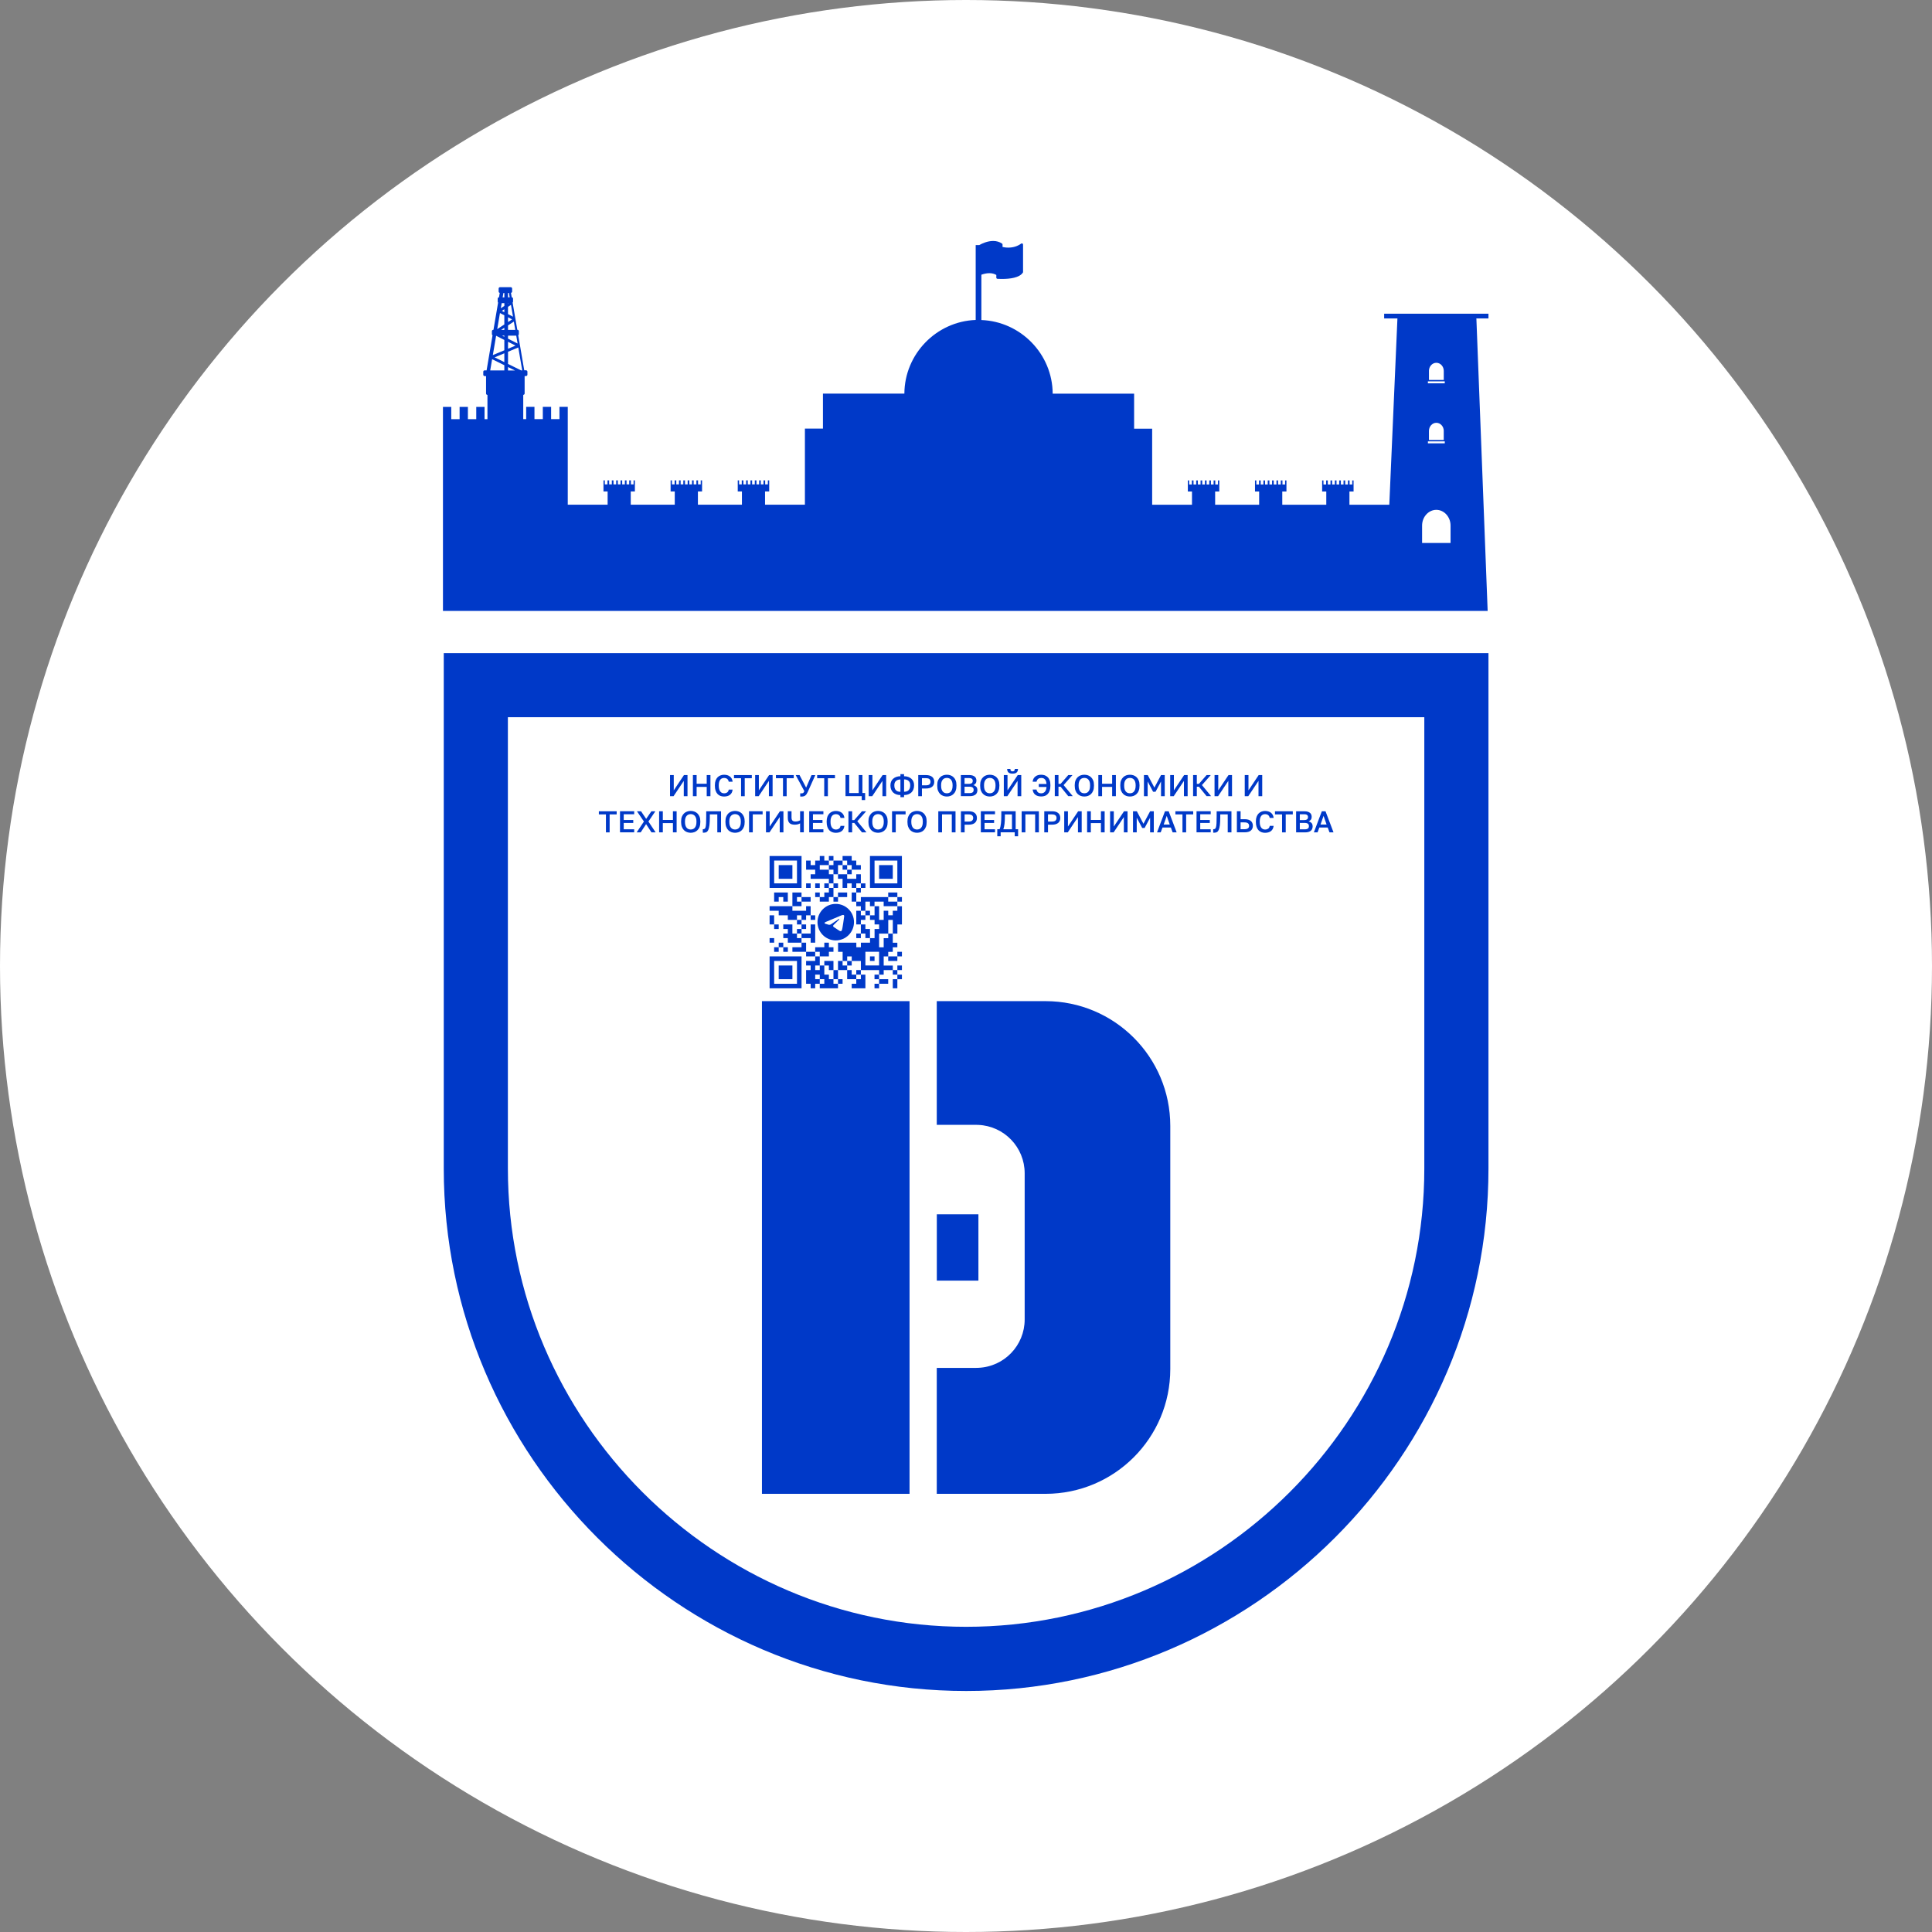 <?xml version="1.0" encoding="UTF-8"?> <svg xmlns="http://www.w3.org/2000/svg" id="_Слой_2" data-name="Слой 2" viewBox="0 0 680 680"><rect x="0" y="0" width="680" height="680" fill="#808080" stroke="none"/><defs><style> .cls-1 { fill: #fff; } .cls-2, .cls-3 { fill: #0039c8; } .cls-3 { fill-rule: evenodd; } </style></defs><g id="_Слой_2-2" data-name=" Слой 2"><circle class="cls-1" cx="340" cy="340" r="340"></circle><g id="_Слой_2-2" data-name=" Слой 2-2"><g id="_Слой_1-2" data-name=" Слой 1-2"><g><path class="cls-3" d="m340.04,595.17c101.14,0,183.85-82.71,183.85-183.85v-181.45H156.19v181.45c0,101.14,82.71,183.85,183.85,183.85M178.76,252.44h322.55v158.87c0,88.69-72.59,161.27-161.27,161.27s-161.28-72.59-161.28-161.27v-158.87h0Z"></path><path class="cls-3" d="m519.92,112.08h3.97v-1.67h-36.71v1.67h4.67l-2.86,65.58h-14.03v-4.66h1.46v-3.9h-.47v1.42h-.94v-1.42h-.59v1.42h-.95v-1.42h-.59v1.42h-.94v-1.42h-.59v1.42h-.94v-1.42h-.59v1.42h-.94v-1.42h-.59v1.42h-.94v-1.42h-.59v1.42h-.94v-1.42h-.47v3.9h1.46v4.66h-15.49v-4.66h1.47v-3.9h-.47v1.42h-.94v-1.42h-.59v1.42h-.94v-1.42h-.58v1.42h-.95v-1.42h-.59v1.42h-.94v-1.42h-.59v1.42h-.94v-1.42h-.59v1.42h-.94v-1.42h-.59v1.42h-.95v-1.42h-.47v3.9h1.46v4.66h-15.49v-4.66h1.46v-3.9h-.47v1.42h-.94v-1.42h-.59v1.42h-.94v-1.42h-.59v1.42h-.94v-1.42h-.59v1.42h-.94v-1.42h-.59v1.42h-.95v-1.42h-.59v1.42h-.94v-1.42h-.59v1.42h-.94v-1.42h-.47v3.9h1.46v4.66h-14.02v-26.78h-6.35v-12.32h-28.66c-.07-13.95-11.25-25.4-25.1-25.92v-15.95c.77-.27,1.76-.54,2.81-.54.93,0,1.76.21,2.45.63v.94c0,.21.16.39.37.41.03,0,.69.05,1.65.05,2.68,0,6.13-.39,7.33-2.24.05-.06.06-.15.06-.23v-9.64c0-.16-.09-.3-.23-.37-.14-.07-.31-.05-.44.04-1.28.93-2.8,1.41-4.53,1.41-.91,0-1.64-.14-2.02-.23v-.85c0-.14-.06-.27-.18-.35-.9-.6-1.95-.91-3.12-.91-1.94,0-3.78.82-4.89,1.44h-1.26v26.36c-13.84.52-25.02,11.97-25.1,25.92h-28.66v12.32h-6.35v26.78h-14.03v-4.66h1.46v-3.9h-.47v1.42h-.95v-1.42h-.59v1.42h-.94v-1.42h-.59v1.42h-.94v-1.42h-.59v1.42h-.94v-1.42h-.59v1.42h-.94v-1.42h-.59v1.42h-.94v-1.42h-.59v1.42h-.94v-1.42h-.47v3.9h1.47v4.66h-15.49v-4.66h1.46v-3.9h-.47v1.42h-.94v-1.42h-.59v1.42h-.95v-1.42h-.59v1.42h-.94v-1.42h-.59v1.42h-.94v-1.42h-.59v1.42h-.94v-1.42h-.59v1.42h-.94v-1.42h-.59v1.42h-.94v-1.42h-.47v3.9h1.46v4.66h-15.49v-4.66h1.46v-3.9h-.47v1.42h-.94v-1.42h-.59v1.42h-.94v-1.42h-.59v1.42h-.94v-1.42h-.59v1.42h-.94v-1.42h-.59v1.42h-.94v-1.42h-.59v1.42h-.94v-1.42h-.59v1.42h-.94v-1.42h-.47v3.9h1.46v4.66h-14.03v-34.44h-2.92v4.32h-2.94v-4.32h-2.92v4.32h-2.94v-4.32h-2.92v4.32h-1.03v-8.54c.27,0,.49-.22.49-.49v-6.13h.49c.27,0,.49-.22.49-.49v-1.04c0-.27-.22-.49-.49-.49h-.63l-2.11-12.33c.13-.09.21-.24.21-.4v-1.04c0-.27-.22-.49-.49-.49h-.05l-.64-3.71c0-.07,0-.15-.04-.21l-.97-5.64c.09-.09.15-.21.15-.35v-1.05c0-.26-.21-.48-.47-.49l-.26-1.54c.23-.04.41-.24.41-.48v-1.04c0-.27-.22-.49-.49-.49h-3.77c-.27,0-.49.22-.49.49v1.04c0,.24.17.44.39.48l-.26,1.54c-.26.02-.46.23-.46.49v1.05c0,.13.05.26.14.34l-1.63,9.58h-.06c-.27,0-.49.22-.49.49v1.04c0,.17.09.32.22.41l-2.09,12.33h-.68c-.27,0-.49.22-.49.49v1.04c0,.27.22.49.49.49h.49v6.13c0,.27.22.49.49.49v8.54h-1.02v-4.32h-2.92v4.32h-2.94v-4.32h-2.92v4.32h-2.94v-4.32h-2.92v71.82h367.7l-3.97-102.97h.08Zm-341.11-8.97h.32l.26,1.53h-.59v-1.53s0,0,0,0Zm0,3.56h.22l-.22.15v-.15Zm0,1.32l1.04-.68.71,4.15-1.76-.91v-2.56Zm0,3.67l1.44.75-1.44.95v-1.7Zm0,2.87l2.05-1.34.5,2.92h-2.55s0-1.57,0-1.57Zm0,3.6h2.89l.48,2.78-3.37-1.71v-1.07s0,0,0,0Zm0,2.17l2.64,1.34-2.64,1.11v-2.45Zm-1.3,10.08h-4.97l.67-3.95,4.3,2.11v1.84h0Zm0-2.93l-3.41-1.67,3.41-1.43v3.1Zm0-4.16l-4.05,1.69,1.16-6.8,2.89,1.47v3.65h0Zm0-4.76l-.8-.41h.8v.41Zm0-2.43h-1.11l1.11-.72v.72Zm0-1.9l-2.5,1.64.96-5.66,1.54.8v3.22h0Zm0-4.32l-.88-.46.88-.58v1.03Zm0-2.2l-1.24.81.31-1.8h.94v.99h0Zm0-3.02h-.59l.26-1.53h.34s0,1.53,0,1.53Zm1.3,25.73v-1.2l2.44,1.2h-2.44Zm4.66,0l-4.66-2.3v-4.28l3.61-1.51,1.39,8.07h-.34Zm319.47.17c0-1.58,1.17-2.87,2.61-2.87s2.61,1.29,2.61,2.87v3.18h-5.21v-3.18Zm-.37,3.66h5.94v.69h-5.94v-.69Zm5.58,17.46v3.18h-5.21v-3.18c0-1.58,1.17-2.87,2.61-2.87s2.61,1.29,2.61,2.87m-5.58,3.66h5.94v.69h-5.94v-.69Zm7.98,35.76h-10.03v-6.12c0-3.04,2.26-5.53,5.01-5.53s5.01,2.49,5.01,5.53v6.12h0Z"></path></g><g><g><rect class="cls-2" x="274.08" y="339.82" width="4.82" height="4.82"></rect><path class="cls-2" d="m270.87,336.61v11.25h11.25v-11.25s-11.25,0-11.25,0Zm9.64,9.64h-8.03v-8.02h8.03v8.02Z"></path><rect class="cls-2" x="309.41" y="304.49" width="4.82" height="4.82"></rect><path class="cls-2" d="m306.2,301.28v11.24h11.24v-11.24h-11.24Zm9.64,9.64h-8.03v-8.03h8.03v8.03Z"></path><rect class="cls-2" x="274.08" y="304.49" width="4.82" height="4.82"></rect><path class="cls-2" d="m270.87,301.28v11.24h11.25v-11.24s-11.25,0-11.25,0Zm9.64,9.64h-8.03v-8.03h8.03v8.03Z"></path><rect class="cls-2" x="291.74" y="301.28" width="1.61" height="1.61"></rect><polygon class="cls-2" points="298.17 304.49 299.77 304.49 299.77 306.1 301.38 306.1 302.99 306.1 302.99 304.49 301.38 304.49 301.38 302.89 299.77 302.89 299.77 301.28 298.17 301.28 296.56 301.28 296.56 302.89 298.17 302.89 298.17 304.49"></polygon><polygon class="cls-2" points="294.95 304.49 296.56 304.49 296.56 302.89 294.95 302.89 293.35 302.89 293.35 304.49 291.74 304.49 291.74 306.1 293.35 306.1 293.35 307.71 294.95 307.71 294.95 306.1 294.95 304.49"></polygon><rect class="cls-2" x="296.56" y="304.49" width="1.61" height="1.61"></rect><polygon class="cls-2" points="291.74 306.1 290.13 306.1 288.53 306.1 288.53 304.49 290.13 304.49 291.74 304.49 291.74 302.89 290.13 302.89 290.13 301.28 288.53 301.28 288.53 302.89 286.92 302.89 286.92 304.49 285.32 304.49 285.32 302.89 283.72 302.89 283.72 304.49 283.72 306.1 285.32 306.1 286.92 306.1 286.92 307.71 285.32 307.71 285.32 309.31 286.92 309.31 288.53 309.31 290.13 309.31 291.74 309.31 291.74 310.92 293.35 310.92 293.35 309.31 293.35 307.71 291.74 307.71 291.74 306.1"></polygon><rect class="cls-2" x="298.17" y="306.1" width="1.61" height="1.61"></rect><polygon class="cls-2" points="302.99 310.92 302.99 309.31 302.99 307.71 301.38 307.71 301.38 309.31 299.77 309.31 298.17 309.31 298.17 307.71 296.56 307.71 294.95 307.71 294.95 309.31 296.56 309.31 296.56 310.92 296.56 312.52 298.17 312.52 298.17 310.92 299.77 310.92 299.77 312.52 301.38 312.52 301.38 310.92 302.99 310.92"></polygon><rect class="cls-2" x="283.72" y="310.92" width="1.61" height="1.61"></rect><rect class="cls-2" x="286.92" y="310.92" width="1.61" height="1.61"></rect><rect class="cls-2" x="290.13" y="310.92" width="1.61" height="1.61"></rect><rect class="cls-2" x="293.35" y="310.92" width="1.61" height="1.61"></rect><rect class="cls-2" x="302.99" y="310.92" width="1.61" height="1.61"></rect><polygon class="cls-2" points="291.74 314.13 290.13 314.13 290.13 315.74 288.53 315.74 288.53 317.34 290.13 317.34 291.74 317.34 291.74 315.74 293.35 315.74 293.35 314.13 293.35 312.52 291.74 312.52 291.74 314.13"></polygon><rect class="cls-2" x="301.38" y="312.52" width="1.61" height="1.61"></rect><rect class="cls-2" x="286.92" y="314.13" width="1.61" height="1.61"></rect><polygon class="cls-2" points="298.17 315.74 298.17 314.13 296.56 314.13 294.95 314.13 294.95 315.74 296.56 315.74 298.17 315.74"></polygon><polygon class="cls-2" points="301.38 314.13 299.77 314.13 299.77 315.74 299.77 317.34 301.38 317.34 301.38 315.74 301.38 314.13"></polygon><polygon class="cls-2" points="315.84 315.74 315.84 314.13 314.23 314.13 312.62 314.13 312.62 315.74 314.23 315.74 315.84 315.74"></polygon><polygon class="cls-2" points="277.29 317.34 277.29 315.74 277.29 314.13 275.69 314.13 274.08 314.13 272.47 314.13 272.47 315.74 272.47 317.34 274.08 317.34 274.08 315.74 275.69 315.74 275.69 317.34 277.29 317.34"></polygon><polygon class="cls-2" points="283.72 317.34 285.32 317.34 285.32 315.74 283.72 315.74 282.11 315.74 282.11 317.34 283.72 317.34"></polygon><rect class="cls-2" x="293.35" y="315.74" width="1.61" height="1.61"></rect><rect class="cls-2" x="315.84" y="315.74" width="1.61" height="1.61"></rect><polygon class="cls-2" points="282.11 318.95 282.11 317.34 280.51 317.34 280.51 315.74 282.11 315.74 282.11 314.13 280.51 314.13 278.9 314.13 278.9 315.74 278.9 317.34 278.9 318.95 280.51 318.95 282.11 318.95"></polygon><polygon class="cls-2" points="312.62 317.34 312.62 315.74 311.02 315.74 309.41 315.74 307.8 315.74 306.2 315.74 304.59 315.74 302.99 315.74 302.99 317.34 301.38 317.34 301.38 318.95 302.99 318.95 302.99 320.56 304.59 320.56 304.59 318.95 304.59 317.34 306.2 317.34 306.2 318.95 307.8 318.95 307.8 317.34 309.41 317.34 311.02 317.34 311.02 318.95 312.62 318.95 314.23 318.95 315.84 318.95 315.84 317.34 314.23 317.34 312.62 317.34"></polygon><polygon class="cls-2" points="282.11 322.16 282.11 323.77 283.72 323.77 283.72 322.16 285.32 322.16 285.32 320.56 285.32 318.95 283.72 318.95 283.72 320.56 282.11 320.56 280.51 320.56 278.9 320.56 278.9 318.95 277.29 318.95 275.69 318.95 274.08 318.95 272.47 318.95 270.87 318.95 270.87 320.56 272.47 320.56 274.08 320.56 274.08 322.16 275.69 322.16 277.29 322.16 277.29 323.77 278.9 323.77 280.51 323.77 280.51 322.16 282.11 322.16"></polygon><rect class="cls-2" x="304.59" y="320.56" width="1.61" height="1.61"></rect><path class="cls-2" d="m315.84,318.95v1.6h-1.61v1.6h-1.6v-1.6h-1.6v3.22h-1.61v-4.82h-1.6v3.21h-1.6v1.61h1.6v1.6h1.6v1.6h-1.6v3.22h-1.6v1.6h-3.22v1.61h-1.6v-1.61h-6.43v3.22h1.61v3.22h1.6v-1.61h1.6v1.61h3.22v3.21h6.42v1.61h1.61v-1.61h3.21v-1.6h-3.21v-3.22h1.6v-1.6h1.6v-1.6h1.61v-1.61h-1.61v-3.21h-1.6v1.6h-1.6v3.22h-1.61v-4.82h3.22v-4.82h1.6v4.82h1.61v-3.22h1.6v-6.42h-1.61Zm-6.43,20.86h-4.82v-4.82h4.82v4.82Z"></path><rect class="cls-2" x="285.32" y="322.16" width="1.61" height="1.61"></rect><polygon class="cls-2" points="304.59 323.77 304.59 322.16 302.99 322.16 302.99 320.56 301.38 320.56 301.38 322.16 301.38 323.77 301.38 325.37 302.99 325.37 302.99 323.77 304.59 323.77"></polygon><polygon class="cls-2" points="272.47 323.77 272.47 322.16 270.87 322.16 270.87 323.77 270.87 325.37 272.47 325.37 272.47 323.77"></polygon><rect class="cls-2" x="280.51" y="323.77" width="1.61" height="1.61"></rect><rect class="cls-2" x="272.47" y="325.37" width="1.61" height="1.61"></rect><rect class="cls-2" x="282.11" y="325.37" width="1.61" height="1.61"></rect><rect class="cls-2" x="280.51" y="326.97" width="1.61" height="1.61"></rect><polygon class="cls-2" points="306.2 326.97 304.59 326.97 304.59 325.37 302.99 325.37 302.99 326.97 302.99 328.58 304.59 328.58 304.59 330.18 306.2 330.18 306.2 328.58 306.2 326.97"></polygon><polygon class="cls-2" points="283.72 330.18 285.32 330.18 285.32 331.79 286.92 331.79 286.92 330.18 286.92 328.58 286.92 326.97 286.92 325.37 285.32 325.37 285.32 326.97 285.32 328.58 283.72 328.58 282.11 328.58 282.11 330.18 283.72 330.18"></polygon><rect class="cls-2" x="301.38" y="328.58" width="1.61" height="1.61"></rect><rect class="cls-2" x="270.87" y="330.18" width="1.61" height="1.61"></rect><polygon class="cls-2" points="280.51 330.18 280.51 328.58 278.9 328.58 278.9 326.97 278.9 325.37 277.29 325.37 275.69 325.37 275.69 326.97 277.29 326.97 277.29 328.58 275.69 328.58 275.69 330.18 277.29 330.18 277.29 331.79 278.9 331.79 280.51 331.79 282.11 331.79 282.11 330.18 280.51 330.18"></polygon><rect class="cls-2" x="274.08" y="331.79" width="1.61" height="1.61"></rect><polygon class="cls-2" points="283.72 331.79 282.11 331.79 282.11 333.4 280.51 333.4 278.9 333.4 278.9 335 280.51 335 282.11 335 283.72 335 283.72 333.4 283.72 331.79"></polygon><rect class="cls-2" x="272.47" y="333.4" width="1.61" height="1.61"></rect><rect class="cls-2" x="275.69" y="333.4" width="1.61" height="1.61"></rect><polygon class="cls-2" points="285.32 335 283.72 335 283.72 336.61 285.32 336.61 286.92 336.61 286.92 335 285.32 335"></polygon><polygon class="cls-2" points="288.53 336.61 290.13 336.61 291.74 336.61 291.74 335 293.35 335 293.35 333.4 291.74 333.4 291.74 331.79 290.13 331.79 290.13 333.4 288.53 333.4 286.92 333.4 286.92 335 288.53 335 288.53 336.61"></polygon><rect class="cls-2" x="315.84" y="335" width="1.61" height="1.61"></rect><rect class="cls-2" x="306.2" y="336.61" width="1.61" height="1.61"></rect><polygon class="cls-2" points="314.23 338.22 315.84 338.22 315.84 336.61 314.23 336.61 312.62 336.61 312.62 338.22 314.23 338.22"></polygon><rect class="cls-2" x="298.17" y="338.22" width="1.61" height="1.61"></rect><polygon class="cls-2" points="291.74 341.43 293.35 341.43 293.35 339.82 293.35 338.22 291.74 338.22 290.13 338.22 290.13 339.82 291.74 339.82 291.74 341.43"></polygon><polygon class="cls-2" points="296.56 339.82 296.56 338.22 294.95 338.22 294.95 339.82 294.95 341.43 296.56 341.43 298.17 341.43 298.17 339.82 296.56 339.82"></polygon><rect class="cls-2" x="315.84" y="339.82" width="1.61" height="1.61"></rect><polygon class="cls-2" points="293.35 343.04 293.35 344.64 294.95 344.64 294.95 343.04 294.95 341.43 293.35 341.43 293.35 343.04"></polygon><rect class="cls-2" x="301.38" y="341.43" width="1.61" height="1.61"></rect><rect class="cls-2" x="314.23" y="341.43" width="1.61" height="1.61"></rect><polygon class="cls-2" points="299.77 343.04 299.77 341.43 298.17 341.43 298.17 343.04 298.17 344.64 299.77 344.64 301.38 344.64 301.38 343.04 299.77 343.04"></polygon><rect class="cls-2" x="307.8" y="343.04" width="1.61" height="1.61"></rect><rect class="cls-2" x="315.84" y="343.04" width="1.61" height="1.61"></rect><polygon class="cls-2" points="293.35 344.64 291.74 344.64 291.74 343.04 290.13 343.04 290.13 341.43 290.13 339.82 288.53 339.82 288.53 341.43 286.92 341.43 286.92 339.82 288.53 339.82 288.53 338.22 288.53 336.61 286.92 336.61 286.92 338.22 285.32 338.22 283.72 338.22 283.72 339.82 285.32 339.82 285.32 341.43 283.72 341.43 283.72 343.04 283.72 344.64 283.72 346.25 285.32 346.25 285.32 347.85 286.92 347.85 286.92 346.25 288.53 346.25 288.53 344.64 286.92 344.64 286.92 343.04 288.53 343.04 288.53 344.64 290.13 344.64 290.13 346.25 288.53 346.25 288.53 347.85 290.13 347.85 291.74 347.85 293.35 347.85 294.95 347.85 294.95 346.25 293.35 346.25 293.35 344.64"></polygon><rect class="cls-2" x="294.95" y="344.64" width="1.61" height="1.61"></rect><polygon class="cls-2" points="301.38 344.64 301.38 346.25 299.77 346.25 299.77 347.85 301.38 347.85 302.99 347.85 304.59 347.85 304.59 346.25 304.59 344.64 304.59 343.04 302.99 343.04 302.99 344.64 301.38 344.64"></polygon><polygon class="cls-2" points="311.02 346.25 312.62 346.25 312.62 344.64 311.02 344.64 309.41 344.64 309.41 346.25 311.02 346.25"></polygon><polygon class="cls-2" points="314.23 346.25 314.23 347.85 315.84 347.85 315.84 346.25 315.84 344.64 314.23 344.64 314.23 346.25"></polygon><rect class="cls-2" x="307.8" y="346.25" width="1.61" height="1.61"></rect><path class="cls-2" d="m294.16,318.14c-3.56,0-6.43,2.88-6.43,6.42s2.88,6.43,6.43,6.43,6.42-2.88,6.42-6.43-2.88-6.42-6.42-6.42h0Zm2.21,9.03c-.09.31-.21.58-.41.58s-.42-.07-.64-.23c-.22-.16-1.66-1.12-1.87-1.25-.17-.11-.36-.39-.09-.66.22-.22,1.86-1.81,2-1.95.14-.14,0-.32-.17-.18s-2.56,1.74-2.77,1.87c-.19.12-.54.19-.85.1-.32-.08-.86-.25-1.07-.32-.21-.08-.28-.15-.28-.27,0-.18.25-.3.52-.41.28-.12,5.15-2.19,5.53-2.32.27-.1.51-.14.68-.06.13.06.2.21.18.41-.07.72-.62,4.33-.74,4.69h0Z"></path></g><g><path class="cls-2" d="m411.9,396.28v85.59c0,24.25-19.66,43.91-43.92,43.91h-38.27v-44.33h13.91c.25,0,.48,0,.73-.02,9.07-.38,16.3-7.85,16.3-17.02v-51.45c0-9.17-7.23-16.64-16.3-17.03-.25,0-.48-.02-.73-.02h-13.91v-43.54h38.27c24.25,0,43.92,19.65,43.92,43.91h0Z"></path><rect class="cls-2" x="268.18" y="352.37" width="51.95" height="173.41"></rect><rect class="cls-2" x="329.73" y="427.39" width="14.64" height="23.35"></rect></g><g><path class="cls-2" d="m240.73,272.8l-3.59,5.38v-5.38h-1.31v7.43h1.24l3.6-5.38v5.38h1.31v-7.43h-1.25Z"></path><path class="cls-2" d="m248.74,272.8v3.06h-3.55v-3.06h-1.31v7.43h1.31v-3.27h3.55v3.27h1.31v-7.43h-1.31Z"></path><path class="cls-2" d="m255.98,278.86c-.27.25-.66.36-1.15.36-.22,0-.44-.05-.67-.13-.23-.09-.42-.25-.6-.46-.17-.21-.32-.48-.42-.81-.11-.34-.16-.75-.16-1.24v-.21c0-.47.05-.87.15-1.2.1-.32.25-.58.41-.78.17-.2.37-.35.59-.44.23-.08.46-.13.7-.13.44,0,.8.1,1.1.31.28.22.48.56.56,1.01h1.37c-.04-.41-.14-.77-.31-1.08-.16-.3-.38-.57-.64-.76-.27-.21-.58-.37-.92-.47-.35-.09-.73-.15-1.14-.15s-.84.07-1.23.22c-.4.14-.74.37-1.04.66-.29.3-.53.68-.7,1.13-.17.47-.26,1.01-.26,1.66v.21c0,.67.08,1.24.25,1.72.17.48.4.87.69,1.18s.64.54,1.03.68c.39.14.81.21,1.25.21.4,0,.77-.05,1.12-.14.35-.08.65-.24.92-.43.27-.2.48-.45.66-.75.16-.31.27-.69.32-1.12h-1.37c-.05.41-.23.74-.5.97v-.04h0Z"></path><path class="cls-2" d="m258.34,272.8v1.11h2.49v6.33h1.29v-6.33h2.49v-1.11h-6.26Z"></path><path class="cls-2" d="m270.69,272.8l-3.6,5.38v-5.38h-1.3v7.43h1.24l3.6-5.38v5.38h1.3v-7.43h-1.24Z"></path><path class="cls-2" d="m273.1,272.8v1.11h2.49v6.33h1.29v-6.33h2.49v-1.11h-6.26Z"></path><path class="cls-2" d="m285.64,272.8l-1.91,4.41-2.32-4.41h-1.35l3.04,5.65c-.06.15-.13.27-.18.38-.06.09-.13.18-.21.25-.07.06-.16.09-.27.12-.1.02-.24.03-.38.03h-.22c-.07,0-.13,0-.19-.02v1.12c.06,0,.12.02.2.03h.23c.3,0,.57-.03.78-.09.23-.06.42-.16.59-.29.17-.14.33-.31.47-.53s.27-.47.41-.76l2.63-5.87h-1.31Z"></path><path class="cls-2" d="m287.61,272.8v1.11h2.49v6.33h1.29v-6.33h2.49v-1.11h-6.26Z"></path><path class="cls-2" d="m303.54,279.12v-6.33h-1.3v6.33h-3.34v-6.33h-1.31v7.43h5.71v1.38h1.2v-2.49h-.96Z"></path><path class="cls-2" d="m310.65,272.8l-3.59,5.38v-5.38h-1.31v7.43h1.25l3.59-5.38v5.38h1.31v-7.43h-1.25Z"></path><path class="cls-2" d="m321.47,275.07c-.16-.37-.39-.7-.69-.97-.3-.27-.68-.49-1.11-.65s-.92-.24-1.47-.24v-.74h-1.28v.74c-.55,0-1.03.08-1.47.24-.43.16-.8.37-1.1.65-.3.27-.53.59-.69.97-.16.38-.25.79-.25,1.23v.22c0,.49.08.94.25,1.35s.39.75.69,1.05c.3.28.67.51,1.1.67.44.16.92.24,1.47.24v.74h1.28v-.74c.55,0,1.04-.08,1.47-.24s.8-.38,1.11-.67c.3-.29.54-.64.69-1.05.16-.41.25-.86.25-1.35v-.22c0-.44-.08-.85-.25-1.23Zm-4.55,3.62c-.35,0-.65-.05-.92-.14-.27-.09-.48-.25-.67-.42-.18-.18-.32-.41-.41-.69-.09-.27-.14-.58-.14-.92v-.22c0-.29.05-.57.14-.8.08-.24.23-.44.41-.61.19-.17.41-.31.68-.4.27-.09.58-.14.91-.14v4.35h0Zm3.44-2.19c0,.35-.05.66-.14.92-.09.27-.24.5-.41.69-.18.18-.41.33-.68.42s-.58.14-.92.14v-4.35c.35,0,.66.05.91.14.27.08.49.23.68.4.18.17.33.38.42.61.09.25.14.51.14.8v.22h0Z"></path><path class="cls-2" d="m328.65,274.2c-.12-.29-.29-.54-.54-.75-.25-.21-.55-.37-.91-.48-.37-.11-.8-.17-1.3-.17h-2.71v7.43h1.3v-2.7h1.41c.49,0,.92-.06,1.3-.17.37-.11.67-.27.91-.48s.41-.46.54-.74c.11-.29.17-.61.17-.97s-.06-.68-.17-.96h0Zm-1.52,1.88c-.25.22-.7.33-1.33.33h-1.3v-2.52h1.3c.63,0,1.08.1,1.33.33s.38.54.38.92-.12.71-.38.93h0Z"></path><path class="cls-2" d="m336.36,274.69c-.18-.46-.43-.84-.74-1.13-.31-.3-.68-.53-1.08-.67-.41-.14-.84-.21-1.28-.21s-.88.07-1.28.21c-.41.14-.78.37-1.08.67-.31.29-.57.68-.75,1.13-.19.47-.27,1.01-.27,1.66v.21c0,.68.08,1.24.27,1.73.19.47.44.86.75,1.16.3.31.67.53,1.08.68s.83.22,1.28.22.88-.07,1.28-.22c.41-.15.77-.37,1.08-.68.31-.3.57-.69.74-1.16.19-.48.28-1.05.28-1.73v-.21c0-.65-.09-1.2-.28-1.66Zm-1.08,1.87c0,.48-.06.91-.17,1.24-.11.35-.26.61-.44.82-.19.22-.4.37-.65.46-.25.08-.5.13-.76.13s-.52-.05-.76-.13c-.25-.09-.47-.25-.65-.46-.18-.21-.34-.48-.45-.82-.11-.34-.16-.75-.16-1.24v-.21c0-.47.05-.87.16-1.19s.27-.58.45-.79c.18-.2.4-.35.65-.44.25-.08.5-.13.76-.13s.51.05.76.13c.25.09.46.25.65.44.18.21.33.47.44.79s.17.72.17,1.19v.21Z"></path><path class="cls-2" d="m343.61,276.94c-.25-.29-.59-.49-1.04-.59.32-.12.59-.32.8-.59.2-.27.3-.6.3-.99,0-.29-.05-.58-.15-.81-.09-.25-.25-.46-.46-.62-.21-.17-.48-.3-.79-.4-.31-.09-.69-.15-1.14-.15h-2.94v7.43h3.13c.48,0,.89-.05,1.23-.16s.61-.25.83-.43c.21-.18.37-.4.47-.66s.16-.55.16-.86c0-.48-.13-.88-.38-1.18h0Zm-4.12-3.09h1.5c.27,0,.49.03.67.07s.31.11.42.2c.1.08.18.2.23.32.05.13.06.27.06.42,0,.16-.02.29-.06.41-.05.13-.12.25-.23.33-.11.09-.25.16-.43.22-.17.05-.4.07-.66.07h-1.5v-2.05h0Zm3.13,4.64c-.05.15-.14.26-.25.36-.12.09-.27.17-.46.23-.2.05-.43.07-.73.07h-1.69v-2.26h1.67c.28,0,.53.03.73.08s.36.13.48.23c.11.09.2.22.25.36s.07.3.07.48c0,.18-.03.34-.07.48v-.02Z"></path><path class="cls-2" d="m351.47,274.69c-.18-.46-.43-.84-.74-1.13-.31-.3-.68-.53-1.08-.67-.41-.14-.84-.21-1.28-.21s-.88.07-1.28.21c-.41.14-.77.37-1.08.67-.31.29-.57.68-.75,1.13-.19.47-.27,1.01-.27,1.66v.21c0,.68.08,1.24.27,1.73.19.47.44.86.75,1.16.31.31.67.53,1.08.68s.83.22,1.28.22.88-.07,1.28-.22c.41-.15.77-.37,1.08-.68.31-.3.57-.69.74-1.16.19-.48.28-1.05.28-1.73v-.21c0-.65-.09-1.2-.28-1.66Zm-1.08,1.87c0,.48-.06.91-.17,1.24-.11.35-.26.61-.44.82-.18.22-.4.37-.65.46-.25.08-.5.13-.76.13s-.52-.05-.76-.13c-.25-.09-.47-.25-.65-.46-.18-.21-.34-.48-.45-.82-.11-.34-.16-.75-.16-1.24v-.21c0-.47.05-.87.16-1.19s.27-.58.45-.79c.18-.2.4-.35.65-.44.25-.08.5-.13.76-.13s.51.05.76.13c.25.09.47.25.65.44.18.21.33.47.44.79s.17.72.17,1.19v.21Z"></path><path class="cls-2" d="m358.21,272.8l-3.6,5.38v-5.38h-1.3v7.43h1.24l3.6-5.38v5.38h1.3v-7.43h-1.24Zm-1.04-2.16c0,.31-.07.54-.19.66-.13.13-.33.19-.59.19-.25,0-.45-.06-.58-.19-.13-.12-.19-.35-.19-.66h-1.14c0,.27.05.51.12.72.08.21.19.38.35.52.16.14.36.25.59.31.25.07.52.1.85.1s.6-.04.85-.1c.25-.07.44-.17.59-.31s.27-.31.35-.52c.08-.21.12-.45.12-.72h-1.12,0Z"></path><path class="cls-2" d="m369.45,274.66c-.17-.47-.41-.85-.71-1.13-.29-.29-.64-.51-1.03-.65-.38-.13-.8-.2-1.24-.2-.41,0-.79.05-1.14.15-.35.1-.66.26-.91.47-.27.2-.48.46-.65.76s-.27.66-.31,1.08h1.37c.05-.23.11-.42.21-.59.1-.17.23-.3.37-.41s.3-.19.48-.25c.19-.05.39-.08.59-.08.23,0,.45.03.66.09.22.07.41.18.58.36.17.16.31.38.42.66.1.27.17.6.19,1.01h-2.72v1.06h2.73c-.04.43-.1.79-.23,1.08-.11.29-.26.52-.43.69-.18.16-.37.28-.58.36s-.41.1-.62.1c-.48,0-.88-.11-1.15-.36-.27-.24-.45-.56-.5-.97h-1.37c.05.44.16.81.33,1.12.16.3.39.56.66.75s.58.35.91.43c.35.09.72.14,1.12.14.45,0,.87-.06,1.25-.2.4-.13.74-.36,1.03-.66s.53-.69.69-1.17c.17-.48.26-1.07.26-1.75v-.21c0-.66-.08-1.23-.26-1.69h0Z"></path><path class="cls-2" d="m374.36,276.32l3.12-3.53h-1.49l-2.7,3.11h-.74v-3.11h-1.3v7.43h1.3v-3.33h.74l2.7,3.33h1.59l-3.23-3.9h0Z"></path><path class="cls-2" d="m384.76,274.69c-.19-.46-.43-.84-.74-1.13-.31-.3-.68-.53-1.08-.67-.41-.14-.84-.21-1.29-.21s-.87.07-1.28.21-.77.37-1.08.67c-.31.29-.57.68-.74,1.13-.19.47-.28,1.01-.28,1.66v.21c0,.68.09,1.24.28,1.73.18.47.43.86.74,1.16.31.31.68.53,1.08.68.41.15.84.22,1.28.22s.88-.07,1.29-.22.77-.37,1.08-.68c.31-.3.56-.69.74-1.16.19-.48.28-1.05.28-1.73v-.21c0-.65-.09-1.2-.28-1.66Zm-1.09,1.87c0,.48-.05.91-.16,1.24-.11.35-.26.61-.45.82-.18.22-.4.37-.64.46-.25.08-.5.13-.77.13s-.51-.05-.76-.13c-.25-.09-.46-.25-.65-.46-.18-.21-.33-.48-.44-.82-.11-.34-.17-.75-.17-1.24v-.21c0-.47.06-.87.17-1.19s.26-.58.44-.79c.19-.2.41-.35.65-.44.25-.08.5-.13.76-.13s.52.05.77.13c.25.09.46.25.64.44.19.21.34.47.45.79s.16.72.16,1.19v.21Z"></path><path class="cls-2" d="m391.44,272.8v3.06h-3.55v-3.06h-1.31v7.43h1.31v-3.27h3.55v3.27h1.31v-7.43h-1.31Z"></path><path class="cls-2" d="m400.79,274.69c-.18-.46-.43-.84-.74-1.13-.31-.3-.68-.53-1.08-.67-.41-.14-.84-.21-1.28-.21s-.88.07-1.28.21c-.41.14-.78.37-1.08.67-.31.29-.57.68-.75,1.13-.19.47-.27,1.01-.27,1.66v.21c0,.68.08,1.24.27,1.73.19.47.44.86.75,1.16.3.31.67.53,1.08.68.41.15.83.22,1.28.22s.88-.07,1.28-.22c.41-.15.77-.37,1.08-.68.31-.3.57-.69.74-1.16.19-.48.28-1.05.28-1.73v-.21c0-.65-.09-1.2-.28-1.66Zm-1.08,1.87c0,.48-.06.91-.17,1.24-.11.35-.26.61-.44.82-.18.22-.4.37-.65.46-.25.08-.5.13-.76.13s-.52-.05-.76-.13c-.25-.09-.47-.25-.65-.46-.18-.21-.34-.48-.45-.82-.11-.34-.16-.75-.16-1.24v-.21c0-.47.05-.87.16-1.19s.27-.58.45-.79c.18-.2.4-.35.65-.44.25-.08.5-.13.76-.13s.51.05.76.13c.25.09.47.25.65.44.18.21.33.47.44.79s.17.72.17,1.19v.21Z"></path><path class="cls-2" d="m408.64,272.8l-2.33,4.41-2.34-4.41h-1.34v7.43h1.3v-5.18l1.93,3.63h.85l1.93-3.63v5.18h1.31v-7.43h-1.31,0Z"></path><path class="cls-2" d="m416.77,272.8l-3.6,5.38v-5.38h-1.3v7.43h1.24l3.6-5.38v5.38h1.3v-7.43h-1.24Z"></path><path class="cls-2" d="m423.04,276.32l3.12-3.53h-1.48l-2.7,3.11h-.74v-3.11h-1.31v7.43h1.31v-3.33h.74l2.7,3.33h1.59l-3.23-3.9Z"></path><path class="cls-2" d="m432.39,272.8l-3.6,5.38v-5.38h-1.31v7.43h1.25l3.6-5.38v5.38h1.3v-7.43h-1.24Z"></path><path class="cls-2" d="m443.01,272.8l-3.59,5.38v-5.38h-1.31v7.43h1.24l3.6-5.38v5.38h1.31v-7.43h-1.25Z"></path><path class="cls-2" d="m210.78,285.54v1.1h2.49v6.33h1.3v-6.33h2.48v-1.1h-6.26Z"></path><path class="cls-2" d="m223.21,286.6v-1.07h-4.99v7.42h4.99v-1.07h-3.68v-2.23h3.36v-1.04h-3.36v-2.02h3.68Z"></path><path class="cls-2" d="m228.23,289.13l2.43-3.58h-1.4l-1.83,2.66-1.8-2.66h-1.44l2.45,3.6-2.56,3.82h1.42l1.9-2.9,1.9,2.9h1.46l-2.55-3.84h.02Z"></path><path class="cls-2" d="m236.85,285.54v3.05h-3.56v-3.05h-1.3v7.42h1.3v-3.26h3.56v3.26h1.3v-7.42h-1.3Z"></path><path class="cls-2" d="m246.22,287.44c-.19-.46-.44-.84-.75-1.14s-.67-.52-1.08-.66c-.41-.15-.83-.22-1.28-.22s-.88.07-1.28.22c-.41.14-.77.36-1.08.66s-.57.69-.75,1.14-.27,1.01-.27,1.66v.22c0,.67.09,1.24.27,1.72.19.48.44.87.75,1.17s.67.53,1.08.68c.41.14.84.22,1.28.22s.88-.08,1.28-.22c.41-.15.77-.37,1.08-.68s.57-.69.75-1.17.27-1.05.27-1.72v-.22c0-.64-.09-1.2-.27-1.66Zm-1.09,1.87c0,.48-.05.91-.16,1.24-.12.34-.27.61-.45.82s-.4.36-.65.45-.5.14-.76.14-.51-.05-.76-.14c-.25-.09-.47-.25-.65-.45-.18-.21-.33-.48-.44-.82s-.17-.75-.17-1.24v-.22c0-.47.06-.86.17-1.19.11-.32.26-.58.44-.78s.4-.35.65-.44c.25-.09.5-.14.76-.14s.52.05.76.14c.25.09.47.25.65.44.18.2.33.46.45.78.11.33.16.72.16,1.19v.22Z"></path><path class="cls-2" d="m248.57,285.54v1.9c0,.97-.02,1.75-.05,2.33-.04.58-.09,1.02-.18,1.33-.08.31-.19.51-.33.6-.13.09-.29.15-.49.15h-.09s-.05,0-.07-.02v1.22c.06.02.12.03.19.03h.18c.35,0,.65-.07.91-.2.26-.13.48-.39.66-.78.17-.4.31-.94.4-1.66s.14-1.64.14-2.79v-1.02h2.63v6.33h1.31v-7.42h-5.21,0Z"></path><path class="cls-2" d="m261.82,287.44c-.19-.46-.43-.84-.74-1.14s-.68-.52-1.08-.66c-.41-.15-.84-.22-1.29-.22s-.87.07-1.28.22c-.41.14-.77.36-1.08.66s-.57.69-.74,1.14c-.19.46-.28,1.01-.28,1.66v.22c0,.67.09,1.24.28,1.72.18.48.43.87.74,1.17s.68.53,1.08.68c.41.14.84.22,1.28.22s.88-.08,1.29-.22c.41-.15.77-.37,1.08-.68s.56-.69.74-1.17c.19-.48.28-1.05.28-1.72v-.22c0-.64-.09-1.2-.28-1.66Zm-1.08,1.87c0,.48-.06.91-.17,1.24s-.26.61-.45.82c-.18.21-.4.36-.64.45-.25.09-.5.14-.77.14s-.51-.05-.76-.14c-.25-.09-.46-.25-.64-.45-.19-.21-.34-.48-.45-.82s-.17-.75-.17-1.24v-.22c0-.47.06-.86.17-1.19.11-.32.26-.58.45-.78.18-.2.4-.35.64-.44.25-.09.5-.14.76-.14s.52.05.77.14c.25.09.46.25.64.44.19.2.34.46.45.78.11.33.17.72.17,1.19v.22Z"></path><path class="cls-2" d="m263.64,285.54v7.42h1.31v-6.33h3.47v-1.1h-4.78Z"></path><path class="cls-2" d="m274.5,285.54l-3.6,5.38v-5.38h-1.3v7.42h1.24l3.6-5.38v5.38h1.3v-7.42h-1.24Z"></path><path class="cls-2" d="m281.61,285.54v3.17c-.16.1-.37.21-.63.29-.26.09-.59.14-.99.14-.48,0-.84-.1-1.07-.33s-.33-.59-.33-1.1v-2.18h-1.31v2.28c0,.86.2,1.48.59,1.87.39.39,1.01.58,1.86.58.42,0,.8-.05,1.12-.14.32-.09.58-.21.76-.33v3.16h1.3v-7.42h-1.3,0Z"></path><path class="cls-2" d="m289.81,286.6v-1.07h-4.99v7.42h4.99v-1.07h-3.68v-2.23h3.36v-1.04h-3.36v-2.02h3.68Z"></path><path class="cls-2" d="m295.32,291.61c-.27.24-.66.36-1.15.36-.22,0-.44-.05-.67-.14-.23-.09-.42-.25-.6-.45-.17-.21-.32-.48-.42-.81-.11-.34-.16-.75-.16-1.24v-.22c0-.47.05-.87.15-1.19.1-.33.25-.59.41-.79.17-.2.37-.34.59-.43.23-.09.46-.14.7-.14.44,0,.8.1,1.1.32.28.21.48.55.57,1.01h1.37c-.05-.41-.15-.76-.32-1.08-.16-.3-.38-.56-.64-.76-.27-.21-.58-.36-.92-.46-.35-.1-.73-.16-1.14-.16s-.84.07-1.23.22c-.4.15-.74.37-1.04.67-.29.29-.53.68-.7,1.13s-.26,1.01-.26,1.66v.22c0,.66.08,1.23.25,1.72.17.48.4.87.69,1.18.29.3.64.53,1.03.67.39.15.81.22,1.25.22.4,0,.77-.05,1.12-.14.35-.09.66-.24.92-.43s.48-.45.66-.76c.16-.3.27-.69.33-1.12h-1.37c-.06.41-.23.74-.51.97v-.04h0Z"></path><path class="cls-2" d="m301.74,289.06l3.12-3.52h-1.48l-2.71,3.11h-.74v-3.11h-1.31v7.42h1.31v-3.32h.74l2.71,3.32h1.59l-3.23-3.9h0Z"></path><path class="cls-2" d="m312.15,287.44c-.19-.46-.44-.84-.75-1.14s-.67-.52-1.08-.66c-.41-.15-.84-.22-1.28-.22s-.88.07-1.28.22c-.41.14-.77.36-1.08.66s-.57.69-.75,1.14-.27,1.01-.27,1.66v.22c0,.67.09,1.24.27,1.72.19.48.44.87.75,1.17s.67.53,1.08.68c.41.14.83.22,1.28.22s.88-.08,1.28-.22c.41-.15.77-.37,1.08-.68s.57-.69.75-1.17.27-1.05.27-1.72v-.22c0-.64-.09-1.2-.27-1.66Zm-1.09,1.87c0,.48-.06.91-.17,1.24s-.26.61-.44.82-.4.36-.65.45-.5.14-.76.14-.52-.05-.76-.14c-.25-.09-.47-.25-.65-.45s-.34-.48-.45-.82-.16-.75-.16-1.24v-.22c0-.47.05-.86.16-1.19.11-.32.27-.58.45-.78s.4-.35.65-.44c.25-.09.5-.14.76-.14s.52.05.76.14c.25.09.47.25.65.44s.33.46.44.78c.11.33.17.72.17,1.19v.22Z"></path><path class="cls-2" d="m313.97,285.54v7.42h1.3v-6.33h3.47v-1.1h-4.77Z"></path><path class="cls-2" d="m325.88,287.44c-.19-.46-.44-.84-.74-1.14-.31-.3-.68-.52-1.08-.66-.41-.15-.84-.22-1.29-.22s-.88.07-1.28.22c-.41.14-.77.36-1.08.66s-.57.69-.74,1.14c-.19.46-.28,1.01-.28,1.66v.22c0,.67.09,1.24.28,1.72.18.48.43.87.74,1.17s.68.53,1.08.68c.41.14.84.22,1.28.22s.88-.08,1.29-.22c.41-.15.77-.37,1.08-.68.3-.3.56-.69.74-1.17.19-.48.27-1.05.27-1.72v-.22c0-.64-.08-1.2-.27-1.66Zm-1.09,1.87c0,.48-.05.91-.16,1.24s-.26.61-.45.82c-.18.21-.4.36-.64.45-.25.09-.51.14-.77.14s-.51-.05-.76-.14c-.25-.09-.46-.25-.65-.45-.18-.21-.33-.48-.44-.82s-.17-.75-.17-1.24v-.22c0-.47.06-.86.17-1.19.11-.32.26-.58.44-.78.19-.2.4-.35.65-.44.25-.09.5-.14.76-.14s.52.05.77.14c.25.09.46.25.64.44.19.2.34.46.45.78.11.33.16.72.16,1.19v.22Z"></path><path class="cls-2" d="m330.25,285.54v7.42h1.31v-6.33h3.44v6.33h1.31v-7.42h-6.05,0Z"></path><path class="cls-2" d="m343.67,286.93c-.12-.28-.3-.54-.54-.75-.25-.21-.55-.37-.91-.48s-.8-.16-1.29-.16h-2.72v7.42h1.31v-2.7h1.41c.49,0,.92-.05,1.29-.16.37-.12.68-.27.91-.48s.41-.46.54-.75c.11-.28.17-.6.17-.96s-.06-.68-.17-.97h0Zm-1.52,1.9c-.25.23-.7.34-1.33.34h-1.3v-2.53h1.3c.63,0,1.08.11,1.33.34.25.22.38.53.38.92s-.13.7-.38.92h0Z"></path><path class="cls-2" d="m350.21,286.6v-1.07h-4.99v7.42h4.99v-1.07h-3.68v-2.23h3.36v-1.04h-3.36v-2.02h3.68Z"></path><path class="cls-2" d="m357.48,291.86v-6.33h-5.05v1.58c0,.42,0,.85-.03,1.3-.02.44-.05.89-.09,1.31-.05.42-.11.82-.19,1.19-.08.37-.18.69-.3.94h-.81v2.49h1.19v-1.39h4.95v1.39h1.19v-2.49h-.85Zm-1.3.02h-3.04c.19-.55.33-1.19.42-1.91.08-.74.13-1.6.13-2.61v-.7h2.49v5.22h0Z"></path><path class="cls-2" d="m359.59,285.54v7.42h1.31v-6.33h3.44v6.33h1.31v-7.42h-6.05,0Z"></path><path class="cls-2" d="m373.01,286.93c-.12-.28-.3-.54-.54-.75-.25-.21-.55-.37-.91-.48s-.8-.16-1.29-.16h-2.72v7.42h1.31v-2.7h1.41c.49,0,.92-.05,1.29-.16.37-.12.68-.27.91-.48s.41-.46.54-.75c.11-.28.17-.6.17-.96s-.06-.68-.17-.97h0Zm-1.52,1.9c-.25.23-.7.34-1.33.34h-1.3v-2.53h1.3c.63,0,1.08.11,1.33.34.25.22.38.53.38.92s-.13.7-.38.92h0Z"></path><path class="cls-2" d="m379.47,285.54l-3.59,5.38v-5.38h-1.31v7.42h1.25l3.59-5.38v5.38h1.31v-7.42h-1.25Z"></path><path class="cls-2" d="m387.49,285.54v3.05h-3.55v-3.05h-1.31v7.42h1.31v-3.26h3.55v3.26h1.31v-7.42h-1.31Z"></path><path class="cls-2" d="m395.62,285.54l-3.6,5.38v-5.38h-1.3v7.42h1.24l3.6-5.38v5.38h1.3v-7.42h-1.24Z"></path><path class="cls-2" d="m404.8,285.54l-2.34,4.4-2.33-4.4h-1.35v7.42h1.31v-5.17l1.93,3.63h.85l1.93-3.63v5.17h1.3v-7.42h-1.3,0Z"></path><path class="cls-2" d="m411.34,285.54h-1.31l-2.79,7.42h1.29l.64-1.71h2.93l.63,1.71h1.41l-2.8-7.42h0Zm-1.76,4.66l1.07-3.04,1.06,3.04h-2.13Z"></path><path class="cls-2" d="m413.7,285.54v1.1h2.49v6.33h1.29v-6.33h2.49v-1.1h-6.26Z"></path><path class="cls-2" d="m426.13,286.6v-1.07h-4.99v7.42h4.99v-1.07h-3.69v-2.23h3.37v-1.04h-3.37v-2.02h3.69Z"></path><path class="cls-2" d="m428.22,285.54v1.9c0,.97-.02,1.75-.05,2.33s-.09,1.02-.18,1.33c-.08.31-.19.51-.33.6-.13.09-.29.15-.49.15h-.09s-.05,0-.07-.02v1.22c.06.02.12.03.19.03h.18c.35,0,.65-.07.91-.2.26-.13.48-.39.66-.78.17-.4.31-.94.4-1.66s.14-1.64.14-2.79v-1.02h2.63v6.33h1.31v-7.42h-5.21,0Z"></path><path class="cls-2" d="m440.79,289.7c-.11-.29-.29-.54-.53-.74-.25-.2-.55-.36-.91-.47s-.8-.16-1.29-.16h-1.41v-2.8h-1.31v7.42h2.72c.49,0,.92-.05,1.29-.16.37-.1.68-.26.91-.47.24-.2.41-.44.53-.73.12-.28.18-.6.18-.95s-.06-.66-.18-.94h0Zm-1.54,1.84c-.25.21-.69.32-1.32.32h-1.29v-2.41h1.29c.62,0,1.07.1,1.32.32.26.22.39.51.39.89s-.13.68-.39.9h0Z"></path><path class="cls-2" d="m446.39,291.61c-.27.24-.66.36-1.15.36-.22,0-.44-.05-.67-.14-.23-.09-.42-.25-.6-.45-.17-.21-.32-.48-.42-.81-.11-.34-.16-.75-.16-1.24v-.22c0-.47.05-.87.15-1.19.1-.33.25-.59.41-.79s.37-.34.59-.43c.23-.09.46-.14.7-.14.44,0,.8.1,1.1.32.28.21.48.55.56,1.01h1.38c-.05-.41-.15-.76-.32-1.08-.16-.3-.38-.56-.64-.76-.27-.21-.58-.36-.92-.46s-.73-.16-1.14-.16-.84.07-1.23.22c-.4.15-.74.37-1.04.67-.29.29-.53.68-.7,1.13s-.26,1.01-.26,1.66v.22c0,.66.08,1.23.25,1.72.17.48.4.87.69,1.18.29.3.64.53,1.03.67.39.15.81.22,1.25.22.4,0,.77-.05,1.12-.14.35-.09.65-.24.92-.43.27-.2.48-.45.66-.76.16-.3.27-.69.33-1.12h-1.38c-.05.41-.22.74-.5.97v-.04h0Z"></path><path class="cls-2" d="m448.75,285.54v1.1h2.49v6.33h1.29v-6.33h2.49v-1.1h-6.26Z"></path><path class="cls-2" d="m461.62,289.69c-.26-.3-.6-.49-1.05-.59.32-.12.59-.31.8-.59.2-.27.3-.59.3-.98,0-.3-.05-.58-.15-.82-.09-.25-.25-.45-.46-.62-.21-.17-.48-.3-.79-.4s-.69-.14-1.14-.14h-2.94v7.42h3.13c.48,0,.89-.05,1.23-.15.34-.1.61-.25.83-.43.21-.18.37-.41.47-.67.1-.25.16-.54.16-.85,0-.49-.13-.89-.37-1.18h0Zm-4.13-3.1h1.5c.27,0,.49.03.67.07.17.05.31.11.42.21.1.08.18.19.23.32s.06.27.06.42c0,.15-.02.28-.06.41-.05.12-.12.24-.23.33-.11.08-.25.16-.43.21-.17.05-.4.08-.66.08h-1.5v-2.06Zm3.13,4.65c-.05.14-.14.26-.25.36-.12.09-.27.16-.46.22-.2.05-.43.08-.73.08h-1.69v-2.26h1.67c.28,0,.53.03.73.08s.36.12.48.23c.11.09.2.21.25.36.05.14.07.29.07.48s-.03.34-.07.48v-.02h0Z"></path><path class="cls-2" d="m466.54,285.54h-1.3l-2.8,7.42h1.3l.63-1.71h2.94l.63,1.71h1.41l-2.81-7.42Zm-1.76,4.66l1.07-3.04,1.06,3.04h-2.13Z"></path></g></g></g></g></g></svg> 